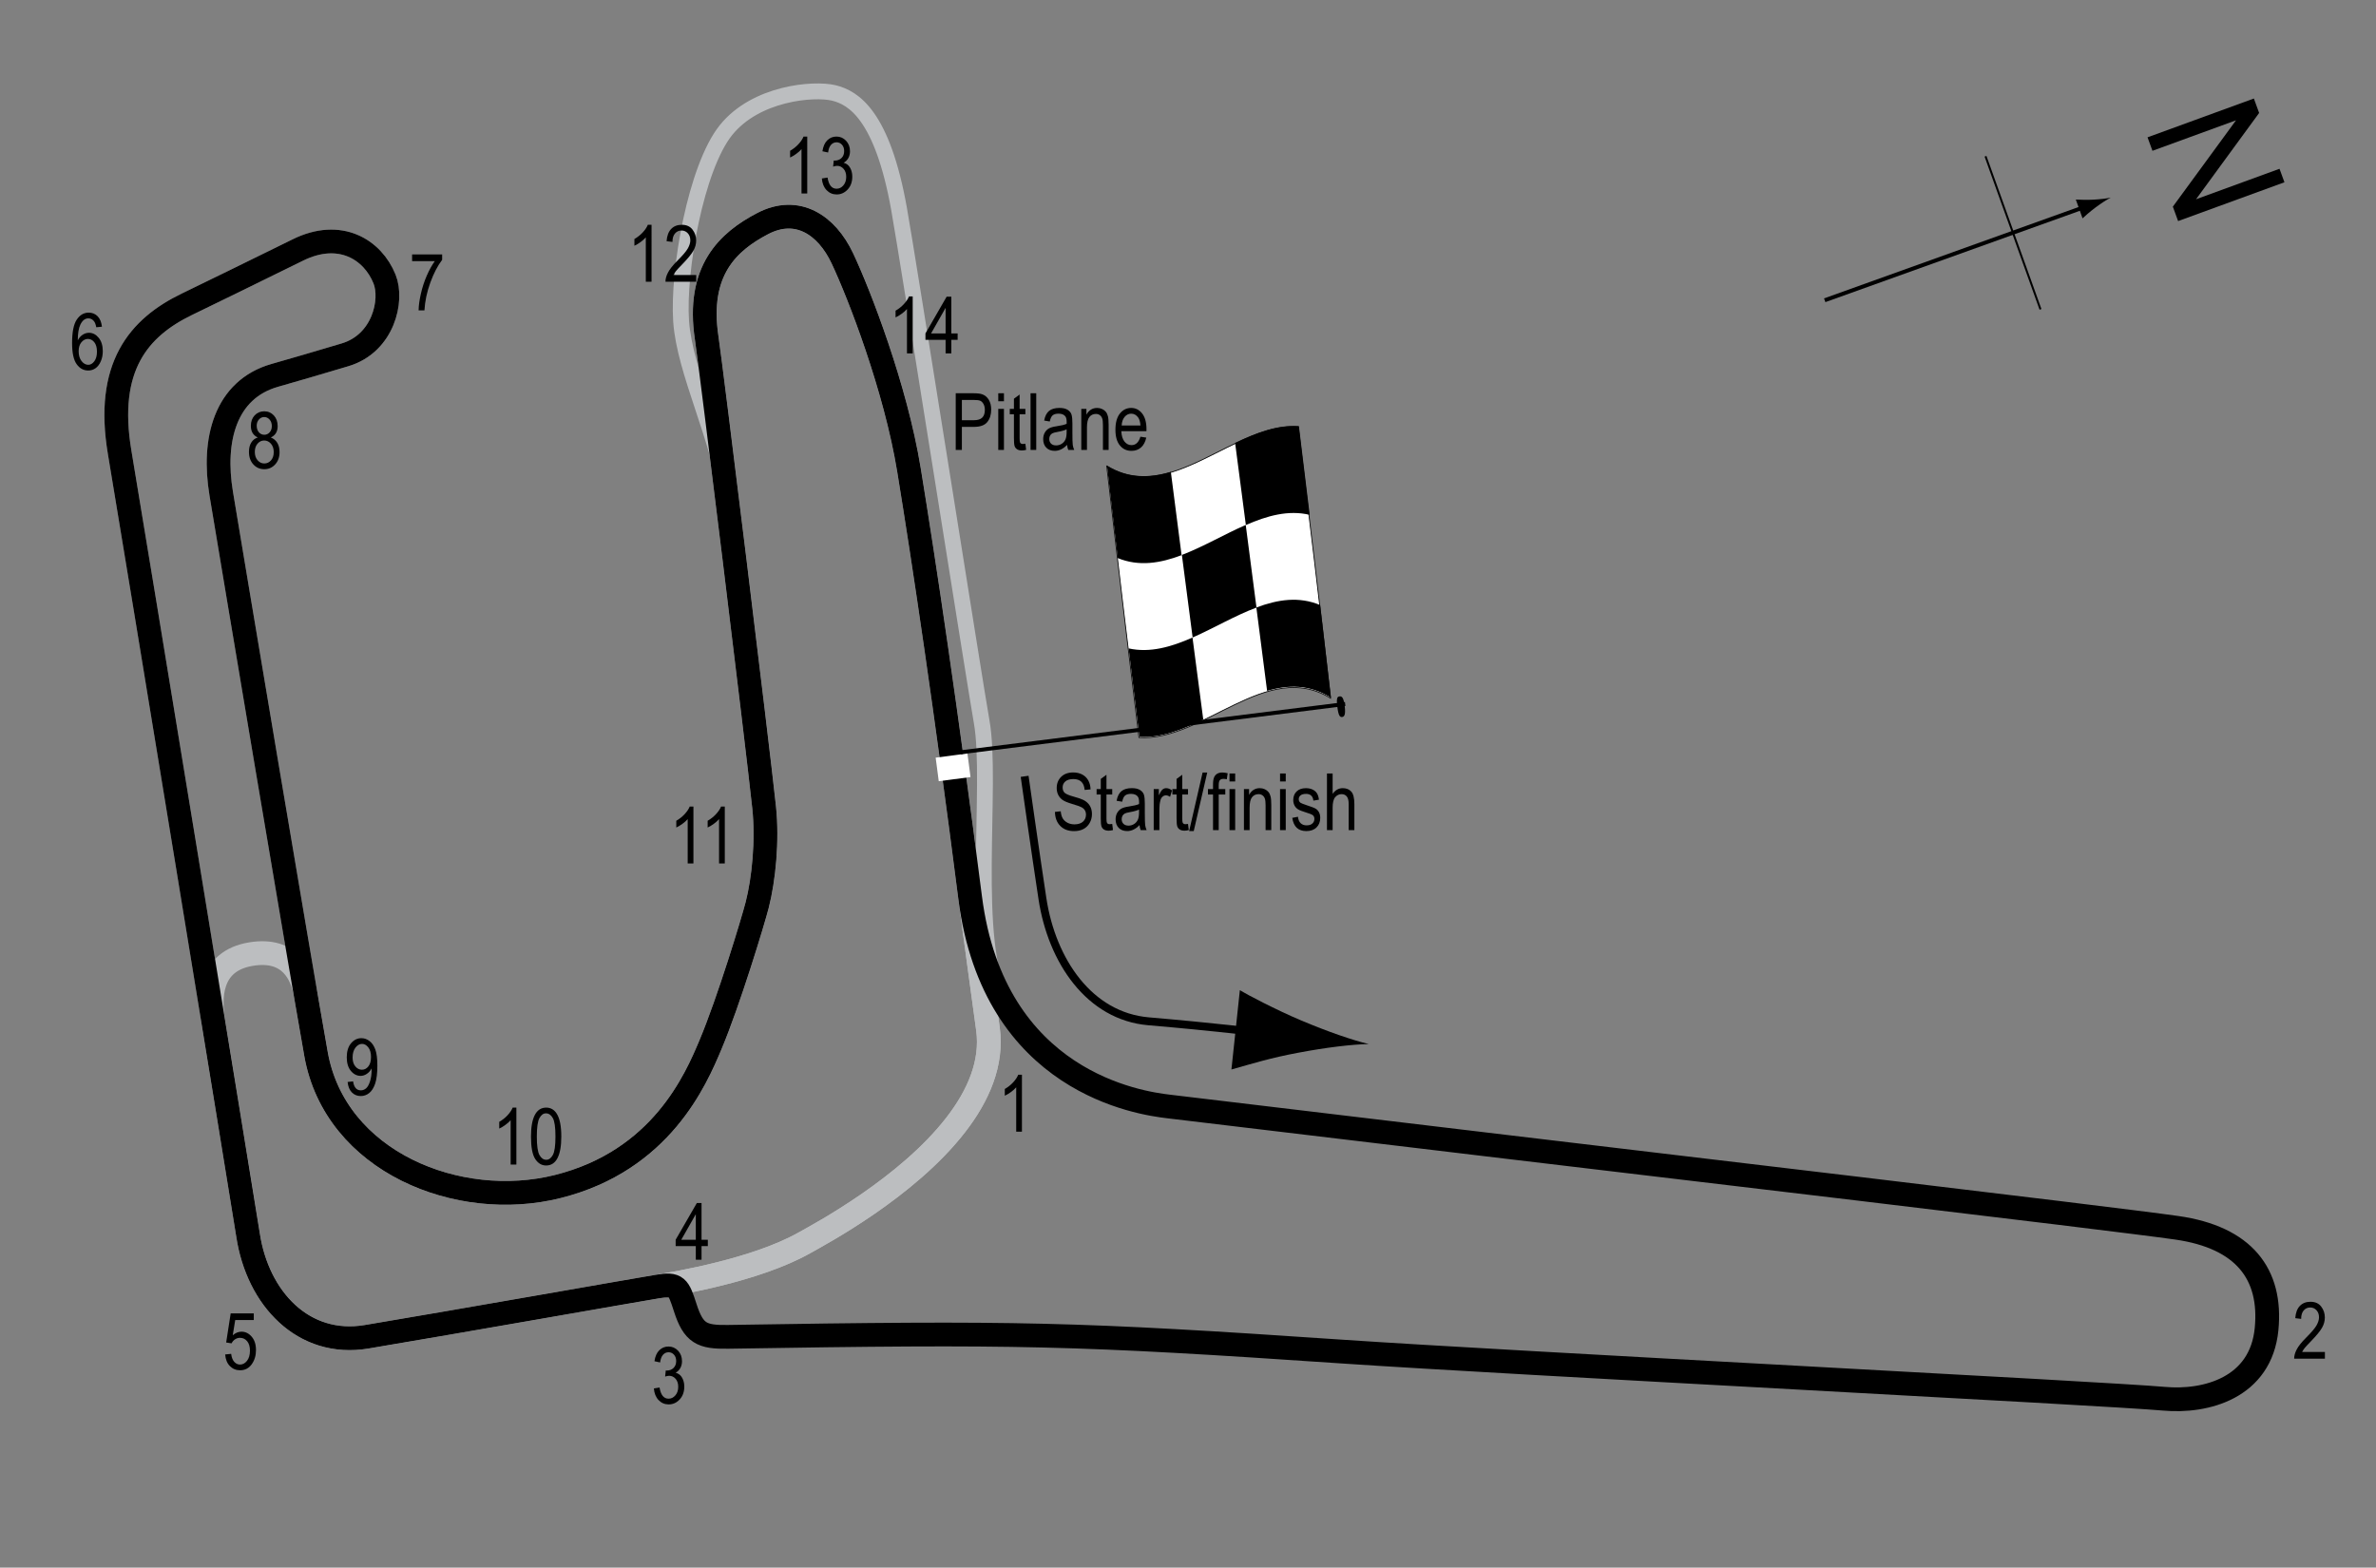 <?xml version="1.0" encoding="UTF-8"?> <!-- Generator: Adobe Illustrator 14.0.0, SVG Export Plug-In . SVG Version: 6.00 Build 43363) --> <svg xmlns="http://www.w3.org/2000/svg" xmlns:xlink="http://www.w3.org/1999/xlink" version="1.1" x="0px" y="0px" width="300px" height="197.954px" viewBox="0 0 300 197.954" xml:space="preserve"><rect x="0" y="0" width="300" height="197.954" fill="#808080" stroke="none"/> <g id="Pitlane"> <path fill="none" stroke="#BCBEC0" stroke-width="2" d="M91.791,62.939c-0.925-7.504-5.355-15.992-5.792-22.375 c-0.436-6.383,1.873-19.408,5.658-24.127c3.787-4.717,11.086-5.306,13.602-4.706c2.514,0.602,6.144,2.834,8.254,14.626 c1.166,6.503,9.654,60.434,10.43,64.755c1.417,7.886-1.554,28.338,2.628,35.062"></path> </g> <g id="Circuit_No1_2012"> <path fill="none" stroke="#BCBEC0" stroke-width="3" d="M83.028,162.456c2.448-0.408,12.402-2.066,18.504-5.496 c2.02-1.133,13.01-6.981,19.153-14.93c2.837-3.664,4.64-7.779,4.06-12.081c-0.415-3.067-1.836-13.353-2.251-16.606 c-2.99-23.438-5.85-42.562-7.728-54.027c-1.696-10.373-6.269-22.153-8.4-26.682c-1.992-4.235-5.694-6.676-10.062-4.402 c-4.369,2.278-8.355,5.947-7.074,14.443c0.555,3.675,6.357,50.867,7.251,59.264c0.449,4.217-0.049,9.112-0.875,12.337 c-0.524,2.047-3.602,12.203-5.909,17.678c-1.832,4.345-6.191,14.597-19.272,17.876c-12.545,3.149-28.105-3.107-30.523-16.737 c-0.339-1.908-0.784-4.478-1.305-7.5c-0.424-2.471-1.912-5.926-6.877-5.117c-5.397,0.877-5.258,5.675-4.779,8.59 c2.359,14.419,4.181,25.579,4.384,26.904c1.217,7.991,6.971,14.174,14.977,12.831C57.112,166.993,79.97,162.961,83.028,162.456z"></path> </g> <g id="Circuit_No3_2012"> <path fill="none" stroke="#BCBEC0" stroke-width="3" d="M83.028,162.456c2.448-0.408,12.402-2.066,18.504-5.496 c2.02-1.133,13.01-6.981,19.153-14.93c2.837-3.664,4.64-7.779,4.06-12.081c-0.415-3.067-1.836-13.353-2.251-16.606 c-2.99-23.438-5.85-42.562-7.728-54.027c-1.696-10.373-6.269-22.153-8.4-26.682c-1.992-4.235-5.694-6.676-10.062-4.402 c-4.369,2.278-8.355,5.947-7.074,14.443c0.555,3.675,6.357,50.867,7.251,59.264c0.449,4.217-0.049,9.112-0.875,12.337 c-0.524,2.047-3.602,12.203-5.909,17.678c-1.832,4.345-6.191,14.597-19.272,17.876c-12.545,3.149-28.105-3.107-30.523-16.737 c-2.427-13.685-10.321-60.857-11.969-70.772c-1.119-6.728,0.471-13.13,6.78-14.925c2.532-0.72,4.969-1.431,8.852-2.59 c4.845-1.443,6.07-6.889,4.991-9.568c-1.5-3.726-5.616-6.292-10.926-3.679c-6.6,3.249-10.021,4.918-14.034,6.864 c-6.07,2.945-10.31,7.885-8.483,18.718c1.886,11.178,15.63,95.055,16.21,98.83c1.217,7.991,6.971,14.174,14.977,12.831 C57.112,166.993,79.97,162.961,83.028,162.456z"></path> </g> <g id="Circuit_No4_2012"> <path fill="none" stroke="#000000" stroke-width="3" d="M83.028,162.456c2.448-0.408,2.631-0.002,3.498,2.69 c1.041,3.222,2.085,3.719,5.38,3.664c36.616-0.59,43.741-0.439,77.686,1.87c21.086,1.435,96.532,5.299,103.599,5.943 c5.38,0.493,12.267-1.383,12.993-8.787c0.681-6.961-2.86-11.58-11.312-12.793c-8.449-1.21-70.712-8.554-84.261-10.175 c-17.975-2.147-39.647-4.738-43.095-5.151c-3.448-0.412-22.029-2.933-25.023-26.374c-2.99-23.438-5.85-42.562-7.728-54.027 c-1.696-10.373-6.269-22.153-8.4-26.682c-1.992-4.235-5.694-6.676-10.062-4.402c-4.369,2.278-8.355,5.947-7.074,14.443 c0.555,3.675,6.357,50.867,7.251,59.264c0.449,4.217-0.049,9.112-0.875,12.337c-0.524,2.047-3.602,12.203-5.909,17.678 c-1.832,4.345-6.191,14.597-19.272,17.876c-12.545,3.149-28.105-3.107-30.523-16.737c-2.427-13.685-10.321-60.857-11.969-70.772 c-1.119-6.728,0.471-13.13,6.78-14.925c2.532-0.72,4.969-1.431,8.852-2.59c4.845-1.443,6.07-6.889,4.991-9.568 c-1.5-3.726-5.616-6.292-10.926-3.679c-6.6,3.249-10.021,4.918-14.034,6.864c-6.07,2.945-10.31,7.885-8.483,18.718 c1.886,11.178,15.63,95.055,16.21,98.83c1.217,7.991,6.971,14.174,14.977,12.831C57.112,166.993,79.97,162.961,83.028,162.456z"></path> </g> <g id="Startline"> <line fill="none" stroke="#FFFFFF" stroke-width="3" x1="122.345" y1="96.634" x2="118.334" y2="97.16"></line> </g> <g id="Flag_Circuit_No4_2012"> <g> <g> <path fill="#FFFFFF" stroke="#000000" stroke-width="0.1" d="M139.737,58.853c1.357,11.823,2.714,23.207,4.071,34.279 c8.062,0.53,16.124-9.952,24.187-4.969c-1.357-11.823-2.717-23.207-4.074-34.279C155.859,53.36,147.798,63.839,139.737,58.853z"></path> <path d="M158.632,76.712c0.452,3.493,0.903,7.001,1.355,10.531c2.689-0.785,5.378-0.824,8.066,0.864 c-0.453-3.948-0.908-7.846-1.363-11.7C164.004,75.277,161.318,75.705,158.632,76.712z"></path> <path d="M142.504,81.877c0.454,3.763,0.908,7.486,1.361,11.175c2.688,0.159,5.374-0.898,8.062-2.191 c-0.453-3.443-0.906-6.894-1.359-10.355C147.88,81.692,145.191,82.476,142.504,81.877z"></path> <path d="M149.228,70.074c0.452,3.49,0.905,6.964,1.357,10.426c2.688-1.188,5.374-2.775,8.062-3.781 c-0.453-3.492-0.905-6.967-1.358-10.431C154.602,67.46,151.914,69.049,149.228,70.074z"></path> <path d="M139.769,58.792c0.453,3.94,0.905,7.832,1.358,11.68c2.687,1.1,5.374,0.65,8.062-0.368 c-0.452-3.49-0.904-6.997-1.356-10.524C145.145,60.378,142.457,60.443,139.769,58.792z"></path> <path d="M155.949,55.928c0.452,3.447,0.904,6.902,1.356,10.368c2.687-1.172,5.373-1.926,8.06-1.282 c-0.455-3.77-0.908-7.5-1.363-11.196C161.318,53.617,158.634,54.646,155.949,55.928z"></path> </g> </g> <line fill="#FFFFFF" stroke="#000000" stroke-width="0.5" x1="169.846" y1="88.895" x2="121.29" y2="94.997"></line> <path d="M169.127,87.94c-0.254,0.028-0.418,0.156-0.271,1.322c0.145,1.166,0.342,1.305,0.602,1.279 c0.258-0.037,0.473-0.233,0.326-1.398C169.641,87.984,169.385,87.905,169.127,87.94z"></path> <g> <path fill="none" stroke="#000000" d="M129.373,98.031c0,0,1.379,9.756,2.248,15.455c1.194,7.844,5.919,14.847,13.423,15.481 c8.153,0.691,14.332,1.449,14.332,1.449"></path> <path d="M163.845,132.948c-3.388,0.636-5.614,1.326-8.362,2.103l1.064-10.012c0.894,0.546,4.559,2.478,7.734,3.815 c3.403,1.436,6.51,2.502,8.545,2.985C170.736,131.875,167.468,132.259,163.845,132.948z"></path> </g> </g> <g id="North"> <g> <g> <g> <line fill="none" stroke="#000000" stroke-width="0.5" x1="230.393" y1="37.916" x2="263.319" y2="26.096"></line> <path d="M264.257,25.215c-0.862,0.044-1.446,0.009-2.16-0.018l0.853,2.374c0.186-0.186,0.962-0.873,1.656-1.387 c0.742-0.551,1.436-0.994,1.902-1.231C265.997,25.068,265.18,25.167,264.257,25.215z"></path> </g> </g> </g> <line fill="none" stroke="#000000" stroke-width="0.25" x1="250.696" y1="19.731" x2="257.639" y2="39.067"></line> <g> <path d="M271.153,17.34l13.426-4.9l0.665,1.823l-7.967,10.898l10.54-3.848l0.622,1.703l-13.425,4.9l-0.665-1.822l7.976-10.902 l-10.55,3.851L271.153,17.34z"></path> </g> </g> <g id="Circuit_No4_2012_Labels"> <g> <path d="M120.672,56.816v-7.158h2.212c0.521,0,0.905,0.045,1.152,0.137c0.339,0.124,0.608,0.353,0.811,0.688 s0.303,0.747,0.303,1.235c0,0.645-0.164,1.17-0.493,1.577s-0.896,0.61-1.704,0.61h-1.504v2.91H120.672z M121.448,53.062h1.519 c0.479,0,0.828-0.108,1.05-0.325s0.332-0.543,0.332-0.979c0-0.283-0.055-0.526-0.163-0.728c-0.109-0.202-0.241-0.34-0.396-0.415 c-0.154-0.075-0.434-0.112-0.837-0.112h-1.504V53.062z"></path> <path d="M126.043,50.669v-1.011h0.718v1.011H126.043z M126.043,56.816v-5.186h0.718v5.186H126.043z"></path> <path d="M129.466,56.03l0.098,0.776c-0.198,0.052-0.378,0.078-0.537,0.078c-0.251,0-0.452-0.05-0.605-0.149 s-0.258-0.235-0.315-0.408c-0.057-0.172-0.085-0.516-0.085-1.03v-2.983h-0.527v-0.684h0.527v-1.284l0.718-0.527v1.812h0.728v0.684 h-0.728v3.032c0,0.28,0.021,0.46,0.063,0.542c0.062,0.117,0.178,0.176,0.347,0.176C129.229,56.064,129.336,56.053,129.466,56.03z"></path> <path d="M130.12,56.816v-7.158h0.718v7.158H130.12z"></path> <path d="M134.734,56.177c-0.241,0.25-0.491,0.439-0.752,0.566s-0.53,0.19-0.811,0.19c-0.442,0-0.796-0.133-1.06-0.4 s-0.396-0.626-0.396-1.079c0-0.299,0.062-0.565,0.186-0.796s0.293-0.412,0.508-0.542s0.54-0.226,0.977-0.288 c0.586-0.086,1.016-0.188,1.289-0.308l0.005-0.225c0-0.355-0.063-0.604-0.19-0.747c-0.179-0.208-0.454-0.313-0.825-0.313 c-0.335,0-0.586,0.069-0.752,0.208s-0.288,0.4-0.366,0.783l-0.708-0.117c0.101-0.557,0.306-0.962,0.612-1.216 c0.309-0.254,0.748-0.381,1.321-0.381c0.446,0,0.796,0.084,1.05,0.251s0.414,0.375,0.48,0.623 c0.067,0.248,0.101,0.609,0.101,1.084v1.172c0,0.82,0.016,1.337,0.046,1.55c0.031,0.213,0.093,0.421,0.184,0.623h-0.752 C134.806,56.637,134.757,56.424,134.734,56.177z M134.676,54.214c-0.264,0.13-0.656,0.241-1.177,0.332 c-0.303,0.052-0.515,0.111-0.635,0.178s-0.214,0.161-0.28,0.283c-0.067,0.122-0.101,0.263-0.101,0.422 c0,0.248,0.076,0.445,0.229,0.593s0.364,0.222,0.635,0.222c0.257,0,0.49-0.067,0.701-0.2c0.209-0.133,0.366-0.312,0.471-0.535 s0.156-0.548,0.156-0.974V54.214z"></path> <path d="M136.526,56.816v-5.186h0.649v0.732c0.156-0.285,0.347-0.498,0.572-0.638c0.227-0.141,0.485-0.211,0.778-0.211 c0.227,0,0.438,0.045,0.631,0.134s0.35,0.207,0.468,0.352c0.119,0.145,0.207,0.333,0.266,0.564s0.088,0.586,0.088,1.064v3.188 h-0.718v-3.158c0-0.381-0.032-0.66-0.098-0.836c-0.065-0.176-0.167-0.312-0.306-0.408c-0.138-0.096-0.298-0.144-0.48-0.144 c-0.345,0-0.62,0.129-0.825,0.386s-0.308,0.699-0.308,1.325v2.835H136.526z"></path> <path d="M143.992,55.146l0.742,0.112c-0.124,0.553-0.348,0.971-0.672,1.252c-0.323,0.282-0.725,0.422-1.203,0.422 c-0.603,0-1.09-0.229-1.463-0.686c-0.372-0.458-0.559-1.117-0.559-1.98c0-0.895,0.188-1.578,0.564-2.048 c0.375-0.47,0.852-0.706,1.428-0.706c0.55,0,1.009,0.231,1.377,0.693s0.552,1.131,0.552,2.007l-0.005,0.234h-3.174 c0.029,0.583,0.164,1.022,0.405,1.318s0.534,0.444,0.879,0.444C143.404,56.211,143.78,55.856,143.992,55.146z M141.624,53.726 h2.373c-0.032-0.449-0.129-0.785-0.288-1.006c-0.231-0.322-0.525-0.483-0.884-0.483c-0.322,0-0.598,0.134-0.825,0.403 S141.646,53.27,141.624,53.726z"></path> </g> <g> <path d="M133.199,102.523l0.732-0.078c0.039,0.394,0.128,0.701,0.266,0.92c0.139,0.22,0.337,0.396,0.594,0.53s0.547,0.2,0.869,0.2 c0.462,0,0.821-0.113,1.076-0.338c0.256-0.226,0.384-0.519,0.384-0.88c0-0.211-0.046-0.396-0.14-0.553 c-0.092-0.158-0.232-0.287-0.42-0.388c-0.187-0.101-0.591-0.243-1.213-0.427c-0.554-0.165-0.947-0.33-1.182-0.496 s-0.417-0.377-0.547-0.632s-0.195-0.544-0.195-0.867c0-0.58,0.188-1.053,0.562-1.421s0.879-0.552,1.514-0.552 c0.437,0,0.817,0.086,1.146,0.259c0.326,0.172,0.58,0.42,0.762,0.742c0.18,0.322,0.277,0.702,0.29,1.138l-0.747,0.068 c-0.039-0.465-0.178-0.811-0.418-1.035c-0.238-0.225-0.575-0.337-1.008-0.337c-0.439,0-0.774,0.099-1.006,0.295 s-0.347,0.452-0.347,0.764c0,0.29,0.085,0.514,0.254,0.674c0.169,0.159,0.55,0.321,1.143,0.484c0.579,0.16,0.985,0.299,1.22,0.417 c0.358,0.183,0.628,0.423,0.811,0.721c0.183,0.298,0.274,0.653,0.274,1.066c0,0.41-0.096,0.783-0.288,1.119 c-0.192,0.337-0.453,0.593-0.783,0.769c-0.331,0.175-0.729,0.263-1.194,0.263c-0.726,0-1.305-0.218-1.735-0.654 C133.439,103.86,133.216,103.269,133.199,102.523z"></path> <path d="M140.431,104.042l0.098,0.776c-0.198,0.052-0.378,0.078-0.537,0.078c-0.251,0-0.452-0.05-0.605-0.149 s-0.258-0.235-0.315-0.408c-0.057-0.172-0.085-0.516-0.085-1.03v-2.983h-0.527v-0.684h0.527v-1.284l0.718-0.527v1.812h0.728v0.684 h-0.728v3.032c0,0.28,0.021,0.46,0.063,0.542c0.062,0.117,0.178,0.176,0.347,0.176 C140.194,104.076,140.301,104.065,140.431,104.042z"></path> <path d="M143.878,104.188c-0.241,0.25-0.491,0.439-0.752,0.566s-0.53,0.19-0.811,0.19c-0.442,0-0.796-0.133-1.06-0.4 s-0.396-0.626-0.396-1.079c0-0.299,0.062-0.565,0.186-0.796s0.293-0.412,0.508-0.542s0.54-0.226,0.977-0.288 c0.586-0.086,1.016-0.188,1.289-0.308l0.005-0.225c0-0.355-0.063-0.604-0.19-0.747c-0.179-0.208-0.454-0.313-0.825-0.313 c-0.335,0-0.586,0.069-0.752,0.208s-0.288,0.4-0.366,0.783l-0.708-0.117c0.101-0.557,0.305-0.962,0.613-1.216 c0.307-0.254,0.747-0.381,1.32-0.381c0.446,0,0.796,0.084,1.05,0.251s0.414,0.375,0.481,0.623c0.066,0.248,0.1,0.609,0.1,1.084 v1.172c0,0.82,0.016,1.337,0.047,1.55c0.03,0.213,0.092,0.421,0.183,0.623h-0.752C143.949,104.649,143.9,104.436,143.878,104.188z M143.819,102.226c-0.264,0.13-0.656,0.241-1.177,0.332c-0.303,0.052-0.515,0.111-0.635,0.178s-0.214,0.161-0.281,0.283 c-0.066,0.122-0.1,0.263-0.1,0.422c0,0.248,0.076,0.445,0.229,0.593s0.364,0.222,0.635,0.222c0.257,0,0.491-0.067,0.7-0.2 c0.211-0.133,0.367-0.312,0.472-0.535s0.156-0.548,0.156-0.974V102.226z"></path> <path d="M145.67,104.828v-5.186h0.649v0.786c0.166-0.365,0.318-0.606,0.456-0.725c0.139-0.119,0.294-0.178,0.467-0.178 c0.241,0,0.486,0.094,0.737,0.283l-0.244,0.815c-0.179-0.127-0.354-0.19-0.522-0.19c-0.153,0-0.293,0.054-0.42,0.161 s-0.217,0.257-0.269,0.449c-0.091,0.335-0.137,0.692-0.137,1.069v2.715H145.67z"></path> <path d="M150.001,104.042l0.098,0.776c-0.198,0.052-0.378,0.078-0.537,0.078c-0.251,0-0.452-0.05-0.605-0.149 s-0.258-0.235-0.315-0.408c-0.057-0.172-0.085-0.516-0.085-1.03v-2.983h-0.527v-0.684h0.527v-1.284l0.718-0.527v1.812h0.728v0.684 h-0.728v3.032c0,0.28,0.021,0.46,0.063,0.542c0.062,0.117,0.178,0.176,0.347,0.176 C149.765,104.076,149.871,104.065,150.001,104.042z"></path> <path d="M150.144,104.945l1.7-7.397h0.586l-1.705,7.397H150.144z"></path> <path d="M153.16,104.828v-4.502h-0.64v-0.684h0.64v-0.552c0-0.407,0.042-0.712,0.127-0.916s0.215-0.359,0.39-0.466 s0.394-0.161,0.658-0.161c0.206,0,0.431,0.031,0.676,0.093l-0.107,0.762c-0.149-0.033-0.291-0.049-0.425-0.049 c-0.215,0-0.369,0.056-0.461,0.168c-0.094,0.112-0.14,0.326-0.14,0.642v0.479h0.83v0.684h-0.83v4.502H153.16z"></path> <path d="M155.24,98.681V97.67h0.718v1.011H155.24z M155.24,104.828v-5.186h0.718v5.186H155.24z"></path> <path d="M157.062,104.828v-5.186h0.649v0.732c0.156-0.285,0.347-0.498,0.572-0.638c0.227-0.141,0.485-0.211,0.778-0.211 c0.227,0,0.438,0.045,0.631,0.134s0.35,0.207,0.468,0.352c0.119,0.145,0.207,0.333,0.266,0.564s0.088,0.586,0.088,1.064v3.188 h-0.718v-3.158c0-0.381-0.032-0.66-0.098-0.836c-0.065-0.176-0.167-0.312-0.306-0.408c-0.138-0.096-0.298-0.144-0.48-0.144 c-0.345,0-0.62,0.129-0.825,0.386s-0.308,0.699-0.308,1.325v2.835H157.062z"></path> <path d="M161.622,98.681V97.67h0.719v1.011H161.622z M161.622,104.828v-5.186h0.719v5.186H161.622z"></path> <path d="M163.165,103.275l0.719-0.137c0.041,0.366,0.156,0.639,0.346,0.816c0.188,0.179,0.438,0.268,0.75,0.268 s0.553-0.077,0.723-0.232c0.172-0.155,0.256-0.351,0.256-0.588c0-0.205-0.072-0.365-0.219-0.479 c-0.102-0.078-0.346-0.176-0.732-0.293c-0.561-0.172-0.936-0.319-1.123-0.439c-0.189-0.121-0.336-0.282-0.439-0.483 c-0.105-0.202-0.156-0.431-0.156-0.688c0-0.443,0.141-0.802,0.424-1.079s0.676-0.415,1.178-0.415c0.314,0,0.594,0.057,0.832,0.171 c0.24,0.114,0.422,0.267,0.549,0.459s0.215,0.467,0.264,0.825l-0.703,0.117c-0.064-0.566-0.373-0.85-0.922-0.85 c-0.313,0-0.545,0.063-0.699,0.187c-0.152,0.125-0.229,0.285-0.229,0.479c0,0.191,0.072,0.342,0.219,0.453 c0.09,0.064,0.35,0.168,0.783,0.311c0.598,0.189,0.982,0.34,1.158,0.453c0.174,0.112,0.311,0.266,0.408,0.46 c0.098,0.194,0.146,0.425,0.146,0.692c0,0.496-0.158,0.897-0.471,1.203c-0.314,0.307-0.744,0.46-1.287,0.46 C163.918,104.945,163.329,104.389,163.165,103.275z"></path> <path d="M167.545,104.828V97.67h0.717v2.568c0.17-0.238,0.361-0.416,0.574-0.535s0.449-0.178,0.705-0.178 c0.453,0,0.811,0.144,1.072,0.432s0.393,0.816,0.393,1.584v3.286h-0.717v-3.286c0-0.449-0.08-0.771-0.24-0.967 c-0.158-0.195-0.379-0.293-0.658-0.293c-0.313,0-0.578,0.125-0.799,0.376c-0.219,0.25-0.33,0.695-0.33,1.333v2.837H167.545z"></path> </g> <g> <path d="M129.032,142.903h-0.723v-5.601c-0.166,0.195-0.389,0.395-0.669,0.598s-0.537,0.357-0.771,0.461v-0.85 c0.397-0.228,0.748-0.506,1.052-0.835c0.305-0.329,0.519-0.649,0.643-0.962h0.469V142.903z"></path> </g> <g> <path d="M101.924,24.433h-0.723v-5.601c-0.166,0.195-0.389,0.395-0.669,0.598s-0.537,0.357-0.771,0.461v-0.85 c0.397-0.228,0.748-0.506,1.053-0.835c0.304-0.329,0.518-0.649,0.642-0.962h0.469V24.433z"></path> <path d="M103.77,22.538l0.718-0.117c0.15,0.941,0.53,1.411,1.14,1.411c0.33,0,0.615-0.139,0.856-0.418s0.362-0.64,0.362-1.083 c0-0.417-0.11-0.753-0.332-1.008s-0.493-0.381-0.815-0.381c-0.137,0-0.306,0.033-0.508,0.098l0.083-0.771l0.112,0.01 c0.356,0,0.646-0.109,0.868-0.327c0.222-0.217,0.333-0.508,0.333-0.872c0-0.334-0.093-0.603-0.279-0.806 c-0.186-0.203-0.412-0.305-0.68-0.305c-0.277,0-0.512,0.106-0.703,0.32c-0.19,0.213-0.313,0.536-0.364,0.969l-0.718-0.156 c0.091-0.612,0.296-1.074,0.615-1.387s0.705-0.469,1.157-0.469c0.476,0,0.879,0.176,1.211,0.527 c0.332,0.352,0.498,0.794,0.498,1.328c0,0.325-0.07,0.613-0.211,0.863s-0.338,0.447-0.59,0.59 c0.233,0.065,0.426,0.173,0.578,0.322c0.152,0.15,0.275,0.35,0.37,0.6c0.094,0.25,0.141,0.53,0.141,0.839 c0,0.657-0.193,1.195-0.581,1.613s-0.852,0.627-1.392,0.627c-0.501,0-0.926-0.182-1.274-0.547S103.818,23.153,103.77,22.538z"></path> </g> <g> <path d="M82.265,35.573h-0.723v-5.601c-0.166,0.195-0.389,0.395-0.669,0.598s-0.537,0.357-0.771,0.461v-0.85 c0.397-0.228,0.748-0.506,1.053-0.835c0.304-0.329,0.518-0.649,0.642-0.962h0.469V35.573z"></path> <path d="M87.909,34.729v0.845h-3.882c-0.01-0.342,0.094-0.725,0.311-1.148c0.216-0.424,0.612-0.923,1.188-1.5 c0.674-0.671,1.115-1.19,1.323-1.557s0.313-0.708,0.313-1.024c0-0.365-0.106-0.662-0.32-0.892 c-0.213-0.23-0.476-0.345-0.788-0.345c-0.335,0-0.61,0.124-0.825,0.373c-0.215,0.248-0.322,0.604-0.322,1.068l-0.742-0.093 c0.052-0.687,0.246-1.204,0.584-1.55c0.336-0.347,0.78-0.52,1.33-0.52c0.599,0,1.053,0.202,1.359,0.605 c0.309,0.404,0.462,0.862,0.462,1.376c0,0.456-0.12,0.892-0.361,1.31c-0.241,0.418-0.698,0.976-1.372,1.673 c-0.43,0.439-0.707,0.739-0.832,0.899c-0.126,0.16-0.228,0.319-0.306,0.479H87.909z"></path> </g> <g> <path d="M87.553,109.035H86.83v-5.601c-0.166,0.195-0.389,0.395-0.669,0.598s-0.537,0.357-0.771,0.461v-0.85 c0.397-0.228,0.748-0.506,1.053-0.835c0.304-0.329,0.518-0.649,0.642-0.962h0.469V109.035z"></path> <path d="M91.513,109.035H90.79v-5.601c-0.166,0.195-0.389,0.395-0.669,0.598s-0.537,0.357-0.771,0.461v-0.85 c0.397-0.228,0.748-0.506,1.052-0.835c0.305-0.329,0.519-0.649,0.643-0.962h0.469V109.035z"></path> </g> <g> <path d="M65.198,147.053h-0.723v-5.601c-0.166,0.195-0.389,0.395-0.669,0.598s-0.537,0.357-0.771,0.461v-0.85 c0.397-0.228,0.748-0.506,1.053-0.835c0.304-0.329,0.518-0.649,0.642-0.962h0.469V147.053z"></path> <path d="M67.044,143.522c0-1.201,0.162-2.111,0.485-2.729c0.324-0.619,0.802-0.928,1.434-0.928c0.56,0,1.001,0.25,1.323,0.752 c0.391,0.605,0.586,1.574,0.586,2.905c0,1.195-0.161,2.102-0.483,2.722s-0.801,0.93-1.436,0.93c-0.56,0-1.018-0.273-1.375-0.82 C67.223,145.808,67.044,144.864,67.044,143.522z M67.781,143.52c0,1.163,0.111,1.942,0.335,2.338s0.51,0.594,0.858,0.594 c0.33,0,0.605-0.2,0.827-0.601s0.333-1.178,0.333-2.331c0-1.167-0.111-1.947-0.335-2.341s-0.514-0.591-0.869-0.591 c-0.326,0-0.599,0.2-0.819,0.601C67.892,141.59,67.781,142.367,67.781,143.52z"></path> </g> <g> <path d="M43.89,136.628l0.693-0.078c0.11,0.755,0.437,1.133,0.977,1.133c0.241,0,0.46-0.082,0.656-0.247 c0.197-0.165,0.364-0.457,0.501-0.876s0.205-0.91,0.205-1.47v-0.176c-0.149,0.29-0.352,0.519-0.605,0.688 s-0.513,0.254-0.776,0.254c-0.479,0-0.891-0.209-1.238-0.627c-0.346-0.418-0.52-0.99-0.52-1.716c0-0.749,0.18-1.339,0.539-1.77 c0.36-0.431,0.797-0.647,1.312-0.647c0.364,0,0.705,0.121,1.021,0.361s0.56,0.596,0.732,1.064s0.259,1.144,0.259,2.026 c0,0.983-0.093,1.747-0.278,2.29s-0.438,0.941-0.754,1.191c-0.318,0.25-0.674,0.376-1.067,0.376c-0.446,0-0.818-0.152-1.118-0.457 S43.949,137.204,43.89,136.628z M46.844,133.466c0-0.512-0.114-0.915-0.343-1.208s-0.491-0.44-0.787-0.44 c-0.311,0-0.587,0.156-0.83,0.469s-0.364,0.73-0.364,1.252c0,0.47,0.116,0.844,0.348,1.123s0.509,0.418,0.831,0.418 c0.32,0,0.591-0.14,0.813-0.42S46.844,133.981,46.844,133.466z"></path> </g> <g> <path d="M32.549,55.241c-0.288-0.13-0.506-0.316-0.653-0.559c-0.147-0.243-0.221-0.544-0.221-0.905 c0-0.543,0.16-0.985,0.479-1.327c0.319-0.341,0.722-0.512,1.205-0.512c0.487,0,0.892,0.174,1.215,0.522s0.484,0.797,0.484,1.347 c0,0.345-0.071,0.637-0.215,0.876c-0.144,0.239-0.359,0.425-0.649,0.559c0.355,0.14,0.628,0.366,0.818,0.679 c0.19,0.313,0.285,0.7,0.285,1.163c0,0.639-0.185,1.159-0.554,1.561s-0.826,0.604-1.373,0.604c-0.552,0-1.013-0.201-1.382-0.604 s-0.554-0.931-0.554-1.585c0-0.479,0.099-0.874,0.295-1.185C31.928,55.562,32.2,55.352,32.549,55.241z M32.173,57.06 c0,0.439,0.118,0.793,0.354,1.062s0.517,0.403,0.845,0.403c0.332,0,0.613-0.13,0.844-0.391s0.346-0.609,0.346-1.045 c0-0.439-0.118-0.793-0.355-1.062s-0.521-0.403-0.854-0.403c-0.327,0-0.606,0.133-0.835,0.4 C32.287,56.292,32.173,56.636,32.173,57.06z M32.412,53.751c0,0.351,0.093,0.63,0.277,0.838c0.186,0.208,0.412,0.312,0.682,0.312 c0.264,0,0.487-0.103,0.673-0.307c0.185-0.205,0.277-0.469,0.277-0.794c0-0.334-0.095-0.608-0.285-0.821 c-0.189-0.213-0.415-0.319-0.675-0.319s-0.482,0.104-0.669,0.312C32.506,53.18,32.412,53.44,32.412,53.751z"></path> </g> <g> <path d="M52.033,32.973v-0.845h3.794v0.684c-0.566,0.736-1.064,1.693-1.494,2.874s-0.677,2.35-0.742,3.508h-0.737 c0.01-0.599,0.104-1.297,0.285-2.095c0.18-0.797,0.428-1.558,0.742-2.28c0.315-0.723,0.654-1.338,1.019-1.846H52.033z"></path> </g> <g> <path d="M12.872,41.256l-0.718,0.068c-0.068-0.366-0.169-0.627-0.302-0.783c-0.192-0.227-0.423-0.34-0.692-0.34 c-0.419,0-0.755,0.26-1.009,0.781c-0.218,0.449-0.328,1.113-0.331,1.992c0.166-0.313,0.374-0.549,0.625-0.71 s0.516-0.242,0.796-0.242c0.466,0,0.872,0.211,1.218,0.632c0.348,0.421,0.521,0.985,0.521,1.692c0,0.479-0.087,0.912-0.261,1.301 c-0.175,0.389-0.398,0.676-0.672,0.862s-0.574,0.278-0.903,0.278c-0.593,0-1.081-0.267-1.465-0.801s-0.576-1.424-0.576-2.671 c0-1.383,0.196-2.369,0.59-2.957s0.897-0.881,1.512-0.881c0.445,0,0.818,0.152,1.119,0.455 C12.624,40.237,12.806,40.678,12.872,41.256z M9.932,44.347c0,0.518,0.122,0.934,0.366,1.248s0.527,0.471,0.85,0.471 c0.283,0,0.536-0.148,0.76-0.444c0.223-0.296,0.334-0.703,0.334-1.221c0-0.508-0.11-0.902-0.332-1.182s-0.491-0.42-0.811-0.42 c-0.313,0-0.585,0.139-0.818,0.417C10.048,43.495,9.932,43.872,9.932,44.347z"></path> </g> <g> <path d="M28.429,171.035l0.757-0.078c0.059,0.456,0.191,0.795,0.397,1.018c0.207,0.223,0.447,0.334,0.721,0.334 c0.342,0,0.637-0.157,0.884-0.472c0.247-0.315,0.371-0.744,0.371-1.289c0-0.512-0.12-0.909-0.358-1.191 c-0.24-0.282-0.54-0.423-0.901-0.423c-0.218,0-0.423,0.061-0.612,0.184c-0.191,0.123-0.342,0.293-0.452,0.512l-0.679-0.108 l0.571-3.678h2.915v0.84H29.7l-0.313,1.926c0.348-0.301,0.718-0.452,1.108-0.452c0.491,0,0.919,0.209,1.281,0.628 c0.363,0.419,0.545,0.983,0.545,1.694c0,0.701-0.182,1.301-0.544,1.801c-0.363,0.5-0.851,0.75-1.463,0.75 c-0.508,0-0.937-0.177-1.287-0.53C28.677,172.149,28.478,171.66,28.429,171.035z"></path> </g> <g> <path d="M293.549,170.725v0.845h-3.881c-0.01-0.342,0.094-0.725,0.309-1.148c0.217-0.424,0.613-0.923,1.189-1.5 c0.674-0.671,1.115-1.19,1.324-1.557c0.207-0.367,0.313-0.708,0.313-1.024c0-0.365-0.107-0.662-0.32-0.892 c-0.213-0.23-0.477-0.345-0.789-0.345c-0.334,0-0.609,0.124-0.824,0.373c-0.215,0.248-0.322,0.604-0.322,1.068l-0.742-0.093 c0.051-0.687,0.246-1.204,0.582-1.55c0.338-0.347,0.781-0.52,1.332-0.52c0.598,0,1.051,0.202,1.359,0.605 c0.307,0.404,0.461,0.862,0.461,1.376c0,0.456-0.119,0.892-0.361,1.31c-0.24,0.418-0.697,0.976-1.371,1.673 c-0.43,0.439-0.707,0.739-0.834,0.899c-0.125,0.16-0.227,0.319-0.305,0.479H293.549z"></path> </g> <g> <path d="M115.239,44.623h-0.723v-5.601c-0.166,0.195-0.389,0.395-0.669,0.598s-0.537,0.357-0.771,0.461v-0.85 c0.397-0.228,0.748-0.506,1.053-0.835c0.304-0.329,0.518-0.649,0.642-0.962h0.469V44.623z"></path> <path d="M119.394,44.623v-1.714h-2.544v-0.806l2.676-4.639h0.591v4.639h0.796v0.806h-0.796v1.714H119.394z M119.394,42.104v-3.228 l-1.834,3.228H119.394z"></path> </g> <g> <path d="M82.559,175.326l0.718-0.117c0.15,0.94,0.53,1.411,1.14,1.411c0.33,0,0.615-0.139,0.856-0.418s0.362-0.641,0.362-1.084 c0-0.417-0.11-0.753-0.332-1.007s-0.493-0.381-0.815-0.381c-0.137,0-0.306,0.033-0.508,0.098l0.083-0.771l0.112,0.01 c0.356,0,0.646-0.109,0.868-0.327c0.222-0.217,0.333-0.508,0.333-0.872c0-0.334-0.093-0.603-0.279-0.806 c-0.186-0.203-0.412-0.305-0.68-0.305c-0.277,0-0.512,0.106-0.703,0.32c-0.19,0.213-0.313,0.536-0.364,0.969l-0.718-0.156 c0.091-0.612,0.296-1.074,0.615-1.387s0.705-0.469,1.157-0.469c0.476,0,0.879,0.176,1.211,0.527 c0.332,0.352,0.498,0.794,0.498,1.328c0,0.325-0.07,0.613-0.211,0.863s-0.338,0.447-0.59,0.59 c0.233,0.065,0.426,0.173,0.578,0.322c0.152,0.15,0.275,0.35,0.37,0.6c0.094,0.25,0.141,0.53,0.141,0.839 c0,0.658-0.193,1.195-0.581,1.613s-0.852,0.627-1.392,0.627c-0.501,0-0.926-0.182-1.274-0.547S82.608,175.941,82.559,175.326z"></path> </g> <g> <path d="M87.854,159.069v-1.714H85.31v-0.806l2.676-4.639h0.591v4.639h0.796v0.806h-0.796v1.714H87.854z M87.854,156.55v-3.228 l-1.834,3.228H87.854z"></path> </g> </g> </svg> 